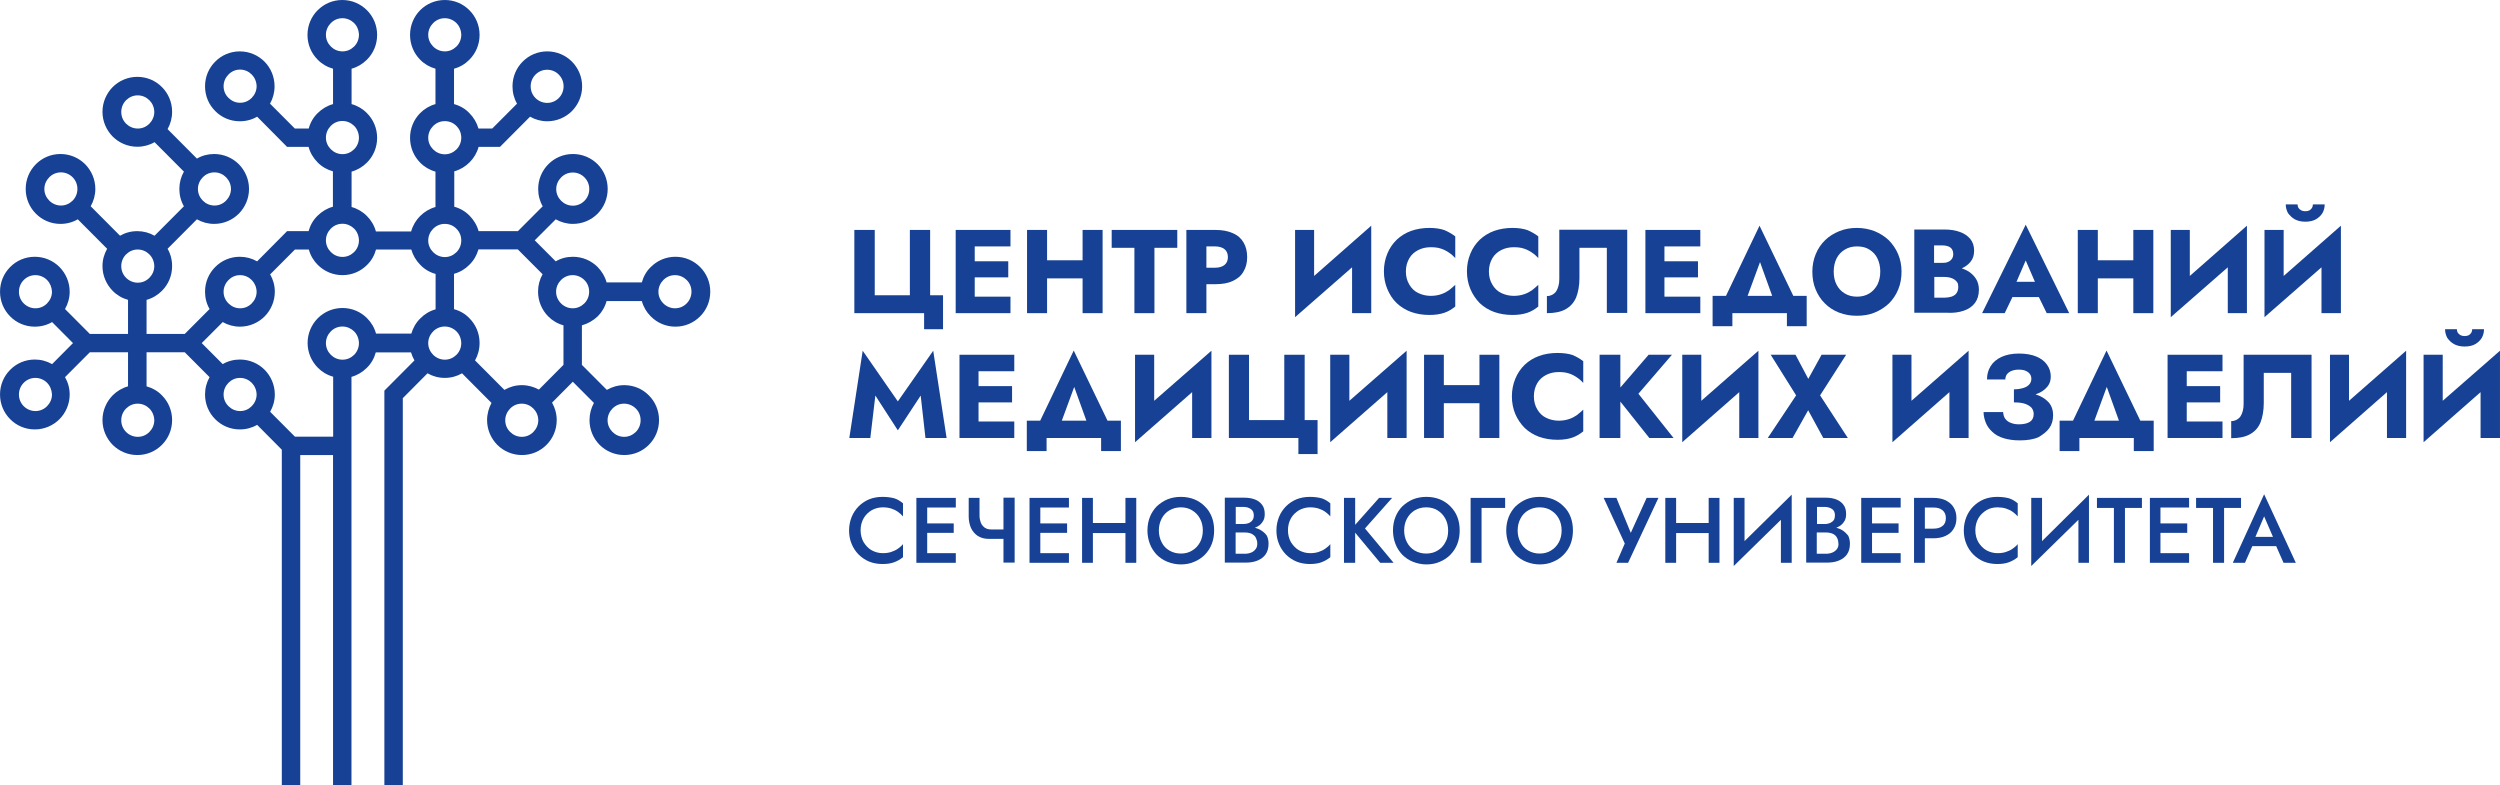 <?xml version="1.0" encoding="UTF-8"?>
<svg xmlns="http://www.w3.org/2000/svg" xmlns:xlink="http://www.w3.org/1999/xlink" width="159" height="49.943" viewBox="0 0 159 49.944" fill="none">
  <desc>
			Created with Pixso.
	</desc>
  <defs></defs>
  <path id="Vector" d="M9.5 25.984C9.312 25.796 9.055 25.673 8.758 25.673C8.469 25.673 8.219 25.786 8.016 25.984C7.828 26.172 7.711 26.436 7.711 26.728C7.711 27.02 7.82 27.274 8.016 27.472C8.203 27.661 8.469 27.783 8.758 27.783C9.055 27.783 9.305 27.67 9.5 27.472C9.688 27.284 9.812 27.02 9.812 26.728C9.805 26.436 9.688 26.172 9.5 25.984ZM2.992 24.345C2.805 24.157 2.539 24.035 2.25 24.035C1.961 24.035 1.703 24.148 1.508 24.345C1.32 24.534 1.203 24.797 1.203 25.09C1.203 25.381 1.312 25.636 1.508 25.834C1.695 26.022 1.961 26.144 2.25 26.144C2.539 26.144 2.797 26.031 2.992 25.834C3.18 25.645 3.305 25.381 3.305 25.09C3.289 24.797 3.18 24.534 2.992 24.345ZM2.992 17.809C2.805 17.621 2.539 17.499 2.25 17.499C1.961 17.499 1.703 17.612 1.508 17.809C1.32 17.998 1.203 18.261 1.203 18.553C1.203 18.845 1.312 19.1 1.508 19.297C1.695 19.486 1.961 19.608 2.25 19.608C2.539 19.608 2.797 19.495 2.992 19.297C3.18 19.109 3.305 18.845 3.305 18.553C3.289 18.261 3.18 17.998 2.992 17.809ZM4.617 11.273C4.43 11.085 4.164 10.963 3.875 10.963C3.586 10.963 3.328 11.075 3.133 11.273C2.945 11.462 2.82 11.725 2.82 12.017C2.82 12.309 2.938 12.564 3.133 12.761C3.32 12.95 3.586 13.072 3.875 13.072C4.164 13.072 4.414 12.959 4.617 12.761C4.805 12.573 4.922 12.309 4.922 12.017C4.922 11.725 4.805 11.462 4.617 11.273ZM9.5 6.376C9.312 6.188 9.055 6.065 8.758 6.065C8.469 6.065 8.219 6.178 8.016 6.376C7.828 6.564 7.711 6.828 7.711 7.12C7.711 7.412 7.82 7.666 8.016 7.864C8.203 8.052 8.469 8.175 8.758 8.175C9.055 8.175 9.305 8.062 9.5 7.864C9.688 7.676 9.812 7.412 9.812 7.12C9.805 6.819 9.688 6.564 9.5 6.376ZM14.375 11.273C14.188 11.085 13.93 10.963 13.641 10.963C13.344 10.963 13.094 11.075 12.898 11.273C12.711 11.462 12.586 11.725 12.586 12.017C12.586 12.309 12.703 12.564 12.898 12.761C13.086 12.95 13.344 13.072 13.641 13.072C13.93 13.072 14.18 12.959 14.375 12.761C14.562 12.573 14.688 12.309 14.688 12.017C14.688 11.725 14.562 11.462 14.375 11.273ZM36.43 10.972C36.141 10.972 35.883 11.085 35.688 11.283C35.5 11.471 35.375 11.735 35.375 12.027C35.375 12.319 35.492 12.573 35.688 12.771C35.875 12.959 36.141 13.082 36.43 13.082C36.719 13.082 36.977 12.969 37.172 12.771C37.359 12.582 37.477 12.319 37.477 12.027C37.477 11.735 37.367 11.48 37.172 11.283C36.977 11.085 36.719 10.972 36.43 10.972ZM28.289 14.24C28 14.24 27.742 14.353 27.547 14.551C27.359 14.739 27.234 15.003 27.234 15.295C27.234 15.587 27.352 15.841 27.547 16.039C27.734 16.227 28 16.35 28.289 16.35C28.578 16.35 28.828 16.237 29.031 16.039C29.219 15.85 29.336 15.587 29.336 15.295C29.336 15.003 29.227 14.748 29.031 14.551C28.844 14.353 28.578 14.24 28.289 14.24ZM16.008 4.737C15.82 4.549 15.562 4.426 15.266 4.426C14.977 4.426 14.727 4.539 14.531 4.737C14.344 4.926 14.219 5.189 14.219 5.481C14.219 5.773 14.328 6.027 14.531 6.225C14.719 6.414 14.977 6.536 15.266 6.536C15.562 6.536 15.812 6.423 16.008 6.225C16.195 6.037 16.32 5.773 16.32 5.481C16.312 5.189 16.195 4.926 16.008 4.737ZM22.523 8.005C22.328 7.817 22.07 7.694 21.781 7.694C21.484 7.694 21.234 7.808 21.039 8.005C20.852 8.194 20.727 8.457 20.727 8.749C20.727 9.041 20.844 9.296 21.039 9.493C21.227 9.682 21.484 9.804 21.781 9.804C22.07 9.804 22.32 9.691 22.523 9.493C22.711 9.305 22.828 9.041 22.828 8.749C22.82 8.457 22.711 8.194 22.523 8.005ZM22.523 1.469C22.328 1.281 22.07 1.158 21.781 1.158C21.484 1.158 21.234 1.271 21.039 1.469C20.852 1.658 20.727 1.921 20.727 2.213C20.727 2.505 20.844 2.759 21.039 2.957C21.227 3.146 21.484 3.268 21.781 3.268C22.07 3.268 22.32 3.155 22.523 2.957C22.711 2.769 22.828 2.505 22.828 2.213C22.82 1.921 22.711 1.658 22.523 1.469ZM29.031 1.469C28.844 1.281 28.578 1.158 28.289 1.158C28 1.158 27.742 1.271 27.547 1.469C27.359 1.658 27.234 1.921 27.234 2.213C27.234 2.505 27.352 2.759 27.547 2.957C27.734 3.146 28 3.268 28.289 3.268C28.578 3.268 28.828 3.155 29.031 2.957C29.219 2.769 29.336 2.505 29.336 2.213C29.328 1.921 29.219 1.658 29.031 1.469ZM28.289 7.704C28 7.704 27.742 7.817 27.547 8.015C27.359 8.203 27.234 8.467 27.234 8.759C27.234 9.051 27.352 9.305 27.547 9.503C27.734 9.691 28 9.814 28.289 9.814C28.578 9.814 28.828 9.7 29.031 9.503C29.219 9.314 29.336 9.051 29.336 8.759C29.336 8.467 29.227 8.212 29.031 8.015C28.844 7.817 28.578 7.704 28.289 7.704ZM34.797 4.436C34.508 4.436 34.25 4.549 34.055 4.747C33.867 4.935 33.75 5.199 33.75 5.491C33.75 5.783 33.859 6.037 34.055 6.235C34.242 6.423 34.508 6.545 34.797 6.545C35.086 6.545 35.344 6.432 35.539 6.235C35.727 6.046 35.844 5.783 35.844 5.491C35.844 5.199 35.734 4.944 35.539 4.747C35.352 4.549 35.086 4.436 34.797 4.436ZM43.672 17.809C43.484 17.621 43.219 17.499 42.93 17.499C42.641 17.499 42.383 17.612 42.188 17.809C42 17.998 41.875 18.261 41.875 18.553C41.875 18.845 41.992 19.1 42.188 19.297C42.375 19.486 42.641 19.608 42.93 19.608C43.219 19.608 43.477 19.495 43.672 19.297C43.859 19.109 43.977 18.845 43.977 18.553C43.977 18.261 43.867 17.998 43.672 17.809ZM22.523 21.077C22.328 20.889 22.07 20.767 21.781 20.767C21.484 20.767 21.234 20.88 21.039 21.077C20.852 21.266 20.727 21.529 20.727 21.821C20.727 22.113 20.844 22.368 21.039 22.566C21.227 22.754 21.484 22.876 21.781 22.876C22.07 22.876 22.32 22.763 22.523 22.566C22.711 22.377 22.828 22.113 22.828 21.821C22.82 21.529 22.711 21.266 22.523 21.077ZM16.008 24.345C15.82 24.157 15.562 24.035 15.266 24.035C14.977 24.035 14.727 24.148 14.531 24.345C14.344 24.534 14.219 24.797 14.219 25.09C14.219 25.381 14.328 25.636 14.531 25.834C14.719 26.022 14.977 26.144 15.266 26.144C15.562 26.144 15.812 26.031 16.008 25.834C16.195 25.645 16.32 25.381 16.32 25.09C16.312 24.797 16.195 24.534 16.008 24.345ZM9.5 16.18C9.312 15.992 9.055 15.869 8.758 15.869C8.469 15.869 8.219 15.982 8.016 16.18C7.828 16.368 7.711 16.632 7.711 16.924C7.711 17.216 7.82 17.47 8.016 17.668C8.203 17.857 8.469 17.979 8.758 17.979C9.055 17.979 9.305 17.866 9.5 17.668C9.688 17.48 9.812 17.216 9.812 16.924C9.805 16.632 9.688 16.368 9.5 16.18ZM22.523 14.541C22.328 14.353 22.07 14.231 21.781 14.231C21.484 14.231 21.234 14.344 21.039 14.541C20.852 14.73 20.727 14.993 20.727 15.285C20.727 15.577 20.844 15.832 21.039 16.029C21.227 16.218 21.484 16.34 21.781 16.34C22.07 16.34 22.32 16.227 22.523 16.029C22.711 15.841 22.828 15.577 22.828 15.285C22.82 14.993 22.711 14.73 22.523 14.541ZM16.008 17.809C15.82 17.621 15.562 17.499 15.266 17.499C14.977 17.499 14.727 17.612 14.531 17.809C14.344 17.998 14.219 18.261 14.219 18.553C14.219 18.845 14.328 19.1 14.531 19.297C14.719 19.486 14.977 19.608 15.266 19.608C15.562 19.608 15.812 19.495 16.008 19.297C16.195 19.109 16.32 18.845 16.32 18.553C16.312 18.261 16.195 17.998 16.008 17.809ZM40.438 25.984C40.25 25.796 39.984 25.673 39.695 25.673C39.398 25.673 39.148 25.786 38.953 25.984C38.766 26.172 38.641 26.436 38.641 26.728C38.641 27.02 38.758 27.274 38.953 27.472C39.141 27.661 39.398 27.783 39.695 27.783C39.984 27.783 40.234 27.67 40.438 27.472C40.625 27.284 40.742 27.02 40.742 26.728C40.742 26.436 40.633 26.172 40.438 25.984ZM29.031 21.077C28.844 20.889 28.578 20.767 28.289 20.767C28 20.767 27.742 20.88 27.547 21.077C27.359 21.266 27.234 21.529 27.234 21.821C27.234 22.113 27.352 22.368 27.547 22.566C27.734 22.754 28 22.876 28.289 22.876C28.578 22.876 28.828 22.763 29.031 22.566C29.219 22.377 29.336 22.113 29.336 21.821C29.328 21.529 29.219 21.266 29.031 21.077ZM26.156 21.228C26.266 20.851 26.461 20.512 26.734 20.249C27 19.976 27.328 19.778 27.703 19.674L27.703 17.423C27.328 17.32 26.992 17.122 26.734 16.849C26.461 16.576 26.266 16.246 26.156 15.869L23.914 15.869C23.812 16.246 23.617 16.585 23.344 16.849C22.945 17.254 22.391 17.499 21.781 17.499C21.172 17.499 20.617 17.254 20.211 16.849C19.938 16.576 19.742 16.246 19.641 15.869L18.758 15.869L17.18 17.451C17.367 17.772 17.477 18.148 17.477 18.553C17.477 19.166 17.227 19.721 16.828 20.126C16.422 20.531 15.867 20.776 15.258 20.776C14.867 20.776 14.492 20.672 14.164 20.484L12.828 21.821L14.164 23.159C14.484 22.97 14.859 22.867 15.258 22.867C15.867 22.867 16.422 23.112 16.828 23.517C17.227 23.922 17.477 24.477 17.477 25.09C17.477 25.485 17.367 25.862 17.18 26.191L18.758 27.774L21.188 27.774L21.188 23.959C20.812 23.856 20.477 23.658 20.211 23.385C19.812 22.98 19.562 22.424 19.562 21.812C19.562 21.2 19.812 20.644 20.211 20.239C20.617 19.834 21.172 19.589 21.781 19.589C22.391 19.589 22.945 19.834 23.344 20.239C23.617 20.512 23.812 20.842 23.914 21.219L26.156 21.219L26.156 21.228ZM33.922 25.984C33.734 25.796 33.477 25.673 33.188 25.673C32.891 25.673 32.641 25.786 32.445 25.984C32.258 26.172 32.133 26.436 32.133 26.728C32.133 27.02 32.242 27.274 32.445 27.472C32.633 27.661 32.891 27.783 33.188 27.783C33.477 27.783 33.727 27.67 33.922 27.472C34.109 27.284 34.234 27.02 34.234 26.728C34.234 26.436 34.109 26.172 33.922 25.984ZM37.164 17.809C36.977 17.621 36.711 17.499 36.422 17.499C36.133 17.499 35.875 17.612 35.68 17.809C35.492 17.998 35.367 18.261 35.367 18.553C35.367 18.845 35.484 19.1 35.68 19.297C35.867 19.486 36.133 19.608 36.422 19.608C36.711 19.608 36.961 19.495 37.164 19.297C37.352 19.109 37.469 18.845 37.469 18.553C37.469 18.261 37.359 17.998 37.164 17.809ZM37.008 20.691L37.008 23.206L38.594 24.797C38.922 24.609 39.297 24.496 39.703 24.496C40.312 24.496 40.867 24.741 41.266 25.146C41.672 25.551 41.914 26.107 41.914 26.719C41.914 27.331 41.672 27.887 41.266 28.292C40.867 28.697 40.312 28.941 39.703 28.941C39.094 28.941 38.539 28.697 38.133 28.292C37.734 27.887 37.492 27.331 37.492 26.719C37.492 26.323 37.594 25.956 37.773 25.626L36.43 24.279L35.109 25.608C35.297 25.937 35.406 26.314 35.406 26.719C35.406 27.331 35.164 27.887 34.758 28.292C34.359 28.697 33.805 28.941 33.195 28.941C32.586 28.941 32.031 28.697 31.625 28.292C31.227 27.887 30.977 27.331 30.977 26.719C30.977 26.323 31.086 25.956 31.258 25.626L29.383 23.743C29.062 23.931 28.688 24.035 28.289 24.035C27.891 24.035 27.516 23.931 27.188 23.743L25.617 25.325L25.617 49.934L24.445 49.934L24.445 24.845L26.359 22.923C26.266 22.763 26.195 22.594 26.141 22.415L23.898 22.415C23.797 22.791 23.602 23.131 23.328 23.394C23.055 23.667 22.727 23.865 22.352 23.969L22.352 49.944L21.18 49.944L21.18 28.941L19.094 28.941L19.094 49.934L17.922 49.934L17.922 28.602L16.352 27.02C16.031 27.209 15.656 27.312 15.25 27.312C14.641 27.312 14.086 27.067 13.688 26.662C13.281 26.257 13.039 25.702 13.039 25.09C13.039 24.694 13.141 24.317 13.328 23.988L11.75 22.405L9.32 22.405L9.32 24.572C9.695 24.675 10.039 24.873 10.297 25.146C10.703 25.551 10.945 26.107 10.945 26.719C10.945 27.331 10.703 27.887 10.297 28.292C9.898 28.697 9.344 28.941 8.734 28.941C8.125 28.941 7.57 28.697 7.164 28.292C6.766 27.887 6.516 27.331 6.516 26.719C6.516 26.107 6.766 25.551 7.164 25.146C7.438 24.873 7.766 24.675 8.141 24.572L8.141 22.405L5.711 22.405L4.133 23.988C4.32 24.308 4.43 24.684 4.43 25.09C4.43 25.702 4.18 26.257 3.781 26.662C3.375 27.067 2.82 27.312 2.211 27.312C1.602 27.312 1.047 27.067 0.648 26.662C0.242 26.257 0 25.702 0 25.09C0 24.477 0.242 23.922 0.648 23.517C1.047 23.112 1.602 22.867 2.211 22.867C2.609 22.867 2.984 22.97 3.312 23.159L4.641 21.821L3.312 20.484C2.992 20.672 2.617 20.776 2.211 20.776C1.602 20.776 1.047 20.531 0.648 20.126C0.242 19.721 0 19.166 0 18.553C0 17.941 0.242 17.386 0.648 16.981C1.047 16.576 1.602 16.331 2.211 16.331C2.82 16.331 3.375 16.576 3.781 16.981C4.18 17.386 4.43 17.941 4.43 18.553C4.43 18.949 4.32 19.326 4.133 19.655L5.711 21.238L8.141 21.238L8.141 19.071C7.766 18.968 7.43 18.77 7.164 18.497C6.766 18.092 6.516 17.536 6.516 16.924C6.516 16.529 6.625 16.152 6.812 15.822L4.945 13.948C4.625 14.136 4.25 14.24 3.844 14.24C3.234 14.24 2.68 13.995 2.281 13.59C1.875 13.185 1.633 12.63 1.633 12.017C1.633 11.405 1.875 10.85 2.281 10.444C2.68 10.04 3.234 9.795 3.844 9.795C4.453 9.795 5.008 10.04 5.414 10.444C5.812 10.85 6.062 11.405 6.062 12.017C6.062 12.413 5.953 12.79 5.766 13.119L7.633 14.993C7.953 14.805 8.328 14.701 8.734 14.701C9.125 14.701 9.5 14.805 9.828 14.993L11.695 13.119C11.508 12.799 11.406 12.422 11.406 12.017C11.406 11.622 11.508 11.245 11.695 10.915L9.828 9.041C9.508 9.23 9.133 9.333 8.734 9.333C8.125 9.333 7.57 9.088 7.164 8.683C6.766 8.278 6.516 7.723 6.516 7.111C6.516 6.498 6.766 5.943 7.164 5.538C7.57 5.133 8.125 4.888 8.734 4.888C9.344 4.888 9.898 5.133 10.297 5.538C10.703 5.943 10.945 6.498 10.945 7.111C10.945 7.506 10.844 7.883 10.656 8.212L12.523 10.087C12.844 9.898 13.219 9.795 13.617 9.795C14.227 9.795 14.781 10.04 15.188 10.444C15.586 10.85 15.836 11.405 15.836 12.017C15.836 12.63 15.586 13.185 15.188 13.59C14.781 13.995 14.227 14.24 13.617 14.24C13.227 14.24 12.852 14.136 12.523 13.948L10.656 15.822C10.844 16.142 10.945 16.519 10.945 16.924C10.945 17.536 10.703 18.092 10.297 18.497C10.023 18.77 9.695 18.968 9.32 19.071L9.32 21.238L11.75 21.238L13.328 19.655C13.141 19.335 13.039 18.958 13.039 18.553C13.039 17.941 13.281 17.386 13.688 16.981C14.086 16.576 14.641 16.331 15.25 16.331C15.648 16.331 16.023 16.434 16.352 16.623L18.258 14.701L19.625 14.701C19.727 14.325 19.922 13.986 20.195 13.722C20.469 13.449 20.797 13.251 21.172 13.148L21.172 10.897C20.797 10.793 20.453 10.595 20.195 10.322C19.922 10.049 19.727 9.719 19.625 9.343L18.258 9.343L16.352 7.421C16.031 7.61 15.656 7.713 15.25 7.713C14.641 7.713 14.086 7.468 13.688 7.063C13.281 6.659 13.039 6.103 13.039 5.491C13.039 4.879 13.281 4.323 13.688 3.918C14.086 3.513 14.641 3.268 15.25 3.268C15.859 3.268 16.414 3.513 16.82 3.918C17.219 4.323 17.461 4.879 17.461 5.491C17.461 5.886 17.359 6.263 17.172 6.593L18.75 8.175L19.633 8.175C19.734 7.798 19.93 7.459 20.203 7.195C20.477 6.922 20.805 6.724 21.18 6.621L21.18 4.37C20.805 4.266 20.469 4.069 20.203 3.795C19.797 3.39 19.555 2.835 19.555 2.223C19.555 1.61 19.797 1.055 20.203 0.65C20.609 0.245 21.156 0 21.766 0C22.383 0 22.93 0.245 23.336 0.65C23.742 1.055 23.984 1.61 23.984 2.223C23.984 2.835 23.742 3.39 23.336 3.795C23.062 4.069 22.734 4.266 22.359 4.37L22.359 6.621C22.734 6.724 23.07 6.922 23.336 7.195C23.742 7.6 23.984 8.156 23.984 8.768C23.984 9.38 23.742 9.936 23.336 10.341C23.062 10.614 22.734 10.812 22.359 10.915L22.359 13.166C22.734 13.27 23.07 13.468 23.336 13.741C23.609 14.014 23.805 14.344 23.906 14.72L26.148 14.72C26.25 14.344 26.453 14.005 26.719 13.741C26.992 13.468 27.32 13.27 27.695 13.166L27.695 10.915C27.32 10.812 26.984 10.614 26.719 10.341C26.32 9.936 26.078 9.38 26.078 8.768C26.078 8.156 26.32 7.6 26.719 7.195C26.992 6.922 27.32 6.724 27.695 6.621L27.695 4.37C27.32 4.266 26.984 4.069 26.719 3.795C26.32 3.39 26.078 2.835 26.078 2.223C26.078 1.61 26.32 1.055 26.719 0.65C27.125 0.245 27.68 0 28.289 0C28.898 0 29.453 0.245 29.852 0.65C30.258 1.055 30.5 1.61 30.5 2.223C30.5 2.835 30.258 3.39 29.852 3.795C29.586 4.069 29.258 4.266 28.875 4.37L28.875 6.621C29.258 6.724 29.594 6.922 29.852 7.195C30.125 7.468 30.32 7.798 30.43 8.175L31.305 8.175L32.883 6.593C32.695 6.272 32.594 5.896 32.594 5.491C32.594 4.879 32.836 4.323 33.242 3.918C33.641 3.513 34.195 3.268 34.805 3.268C35.414 3.268 35.969 3.513 36.375 3.918C36.773 4.323 37.023 4.879 37.023 5.491C37.023 6.103 36.773 6.659 36.375 7.063C35.969 7.468 35.414 7.713 34.805 7.713C34.414 7.713 34.039 7.61 33.711 7.421L31.797 9.343L30.438 9.343C30.336 9.719 30.133 10.058 29.867 10.322C29.594 10.595 29.266 10.793 28.891 10.897L28.891 13.148C29.266 13.251 29.602 13.449 29.867 13.722C30.133 13.995 30.336 14.325 30.438 14.701L32.938 14.701L34.516 13.119C34.328 12.799 34.227 12.422 34.227 12.017C34.227 11.405 34.469 10.85 34.875 10.444C35.273 10.04 35.828 9.795 36.438 9.795C37.047 9.795 37.602 10.04 38.008 10.444C38.406 10.85 38.648 11.405 38.648 12.017C38.648 12.63 38.406 13.185 38.008 13.59C37.602 13.995 37.047 14.24 36.438 14.24C36.047 14.24 35.672 14.136 35.344 13.948L34.008 15.285L35.344 16.623C35.656 16.434 36.031 16.331 36.438 16.331C37.047 16.331 37.602 16.576 38.008 16.981C38.273 17.254 38.477 17.583 38.578 17.96L40.82 17.96C40.922 17.583 41.117 17.244 41.391 16.981C41.797 16.576 42.344 16.331 42.953 16.331C43.57 16.331 44.117 16.576 44.523 16.981C44.93 17.386 45.172 17.941 45.172 18.553C45.172 19.166 44.93 19.721 44.523 20.126C44.117 20.531 43.57 20.776 42.953 20.776C42.344 20.776 41.797 20.531 41.391 20.126C41.117 19.853 40.922 19.523 40.82 19.147L38.578 19.147C38.477 19.523 38.273 19.863 38.008 20.126C37.727 20.39 37.383 20.588 37.008 20.691ZM30.211 22.923L32.078 24.797C32.406 24.609 32.781 24.496 33.188 24.496C33.578 24.496 33.945 24.6 34.273 24.779L35.836 23.206L35.836 20.691C35.461 20.588 35.125 20.39 34.859 20.117C34.461 19.712 34.219 19.156 34.219 18.544C34.219 18.148 34.32 17.772 34.508 17.442L32.93 15.86L30.43 15.86C30.32 16.237 30.125 16.576 29.852 16.839C29.586 17.112 29.258 17.31 28.875 17.414L28.875 19.665C29.258 19.768 29.594 19.966 29.852 20.239C30.258 20.644 30.5 21.2 30.5 21.812C30.5 22.217 30.398 22.594 30.211 22.923Z" fill="#164194" fill-opacity="1" fill-rule="evenodd"></path>
  <path id="Vector" d="M58.773 20.939L59.977 20.939L59.977 18.779L59.156 18.779L59.156 14.624L57.867 14.624L57.867 18.779L55.633 18.779L55.633 14.624L54.336 14.624L54.336 19.917L58.773 19.917L58.773 20.939Z" fill="#164194" fill-opacity="1" fill-rule="evenodd"></path>
  <path id="Vector" d="M61.992 19.917L64.266 19.917L64.266 18.868L61.992 18.868L61.992 17.641L64.125 17.641L64.125 16.618L61.992 16.618L61.992 15.672L64.266 15.672L64.266 14.624L61.992 14.624L61.617 14.624L60.781 14.624L60.781 19.917L61.617 19.917L61.992 19.917Z" fill="#164194" fill-opacity="1" fill-rule="evenodd"></path>
  <path id="Vector" d="M66.594 17.705L68.852 17.705L68.852 19.917L70.125 19.917L70.125 14.624L68.852 14.624L68.852 16.554L66.594 16.554L66.594 14.624L65.32 14.624L65.32 19.917L66.594 19.917L66.594 17.705Z" fill="#164194" fill-opacity="1" fill-rule="evenodd"></path>
  <path id="Vector" d="M72.148 19.917L73.422 19.917L73.422 15.761L74.875 15.761L74.875 14.624L70.703 14.624L70.703 15.761L72.148 15.761L72.148 19.917Z" fill="#164194" fill-opacity="1" fill-rule="evenodd"></path>
  <path id="Vector" d="M79.086 17.27C79.242 17.014 79.32 16.708 79.32 16.35C79.32 15.992 79.242 15.672 79.086 15.416C78.938 15.161 78.711 14.956 78.398 14.828C78.094 14.688 77.727 14.624 77.281 14.624L76.727 14.624L76.258 14.624L75.453 14.624L75.453 19.917L76.727 19.917L76.727 18.076L77.281 18.076C77.727 18.076 78.109 18.012 78.398 17.871C78.711 17.73 78.938 17.539 79.086 17.27ZM77.883 16.848C77.742 16.963 77.539 17.027 77.281 17.027L76.727 17.027L76.727 15.672L77.281 15.672C77.539 15.672 77.742 15.736 77.883 15.851C78.023 15.966 78.094 16.132 78.094 16.362C78.094 16.567 78.023 16.733 77.883 16.848Z" fill="#164194" fill-opacity="1" fill-rule="evenodd"></path>
  <path id="Vector" d="M85.992 19.917L87.211 19.917L87.211 14.355L83.578 17.551L83.578 14.624L82.367 14.624L82.367 20.172L85.992 17.002L85.992 19.917Z" fill="#164194" fill-opacity="1" fill-rule="evenodd"></path>
  <path id="Vector" d="M88.828 19.277C89.086 19.52 89.391 19.712 89.742 19.84C90.102 19.968 90.492 20.032 90.914 20.032C91.297 20.032 91.609 19.98 91.867 19.891C92.125 19.802 92.352 19.661 92.555 19.495L92.555 18.114C92.438 18.229 92.297 18.344 92.156 18.459C92.008 18.561 91.844 18.651 91.648 18.715C91.461 18.779 91.242 18.817 90.992 18.817C90.711 18.817 90.445 18.753 90.203 18.638C89.961 18.523 89.773 18.344 89.633 18.101C89.492 17.871 89.414 17.59 89.414 17.27C89.414 16.938 89.492 16.669 89.633 16.426C89.773 16.183 89.977 16.017 90.203 15.902C90.43 15.787 90.695 15.723 90.992 15.723C91.242 15.723 91.461 15.749 91.648 15.813C91.844 15.877 92.008 15.966 92.156 16.068C92.312 16.171 92.438 16.286 92.555 16.413L92.555 15.033C92.336 14.867 92.109 14.739 91.867 14.636C91.609 14.547 91.297 14.496 90.914 14.496C90.492 14.496 90.102 14.56 89.742 14.688C89.391 14.815 89.086 15.007 88.828 15.25C88.578 15.493 88.375 15.787 88.234 16.132C88.094 16.477 88.016 16.848 88.016 17.257C88.016 17.666 88.094 18.05 88.234 18.382C88.375 18.715 88.562 19.022 88.828 19.277Z" fill="#164194" fill-opacity="1" fill-rule="evenodd"></path>
  <path id="Vector" d="M94.109 19.277C94.367 19.52 94.672 19.712 95.023 19.84C95.383 19.968 95.773 20.032 96.195 20.032C96.578 20.032 96.891 19.98 97.148 19.891C97.406 19.802 97.633 19.661 97.836 19.495L97.836 18.114C97.719 18.229 97.578 18.344 97.438 18.459C97.289 18.561 97.125 18.651 96.93 18.715C96.742 18.779 96.523 18.817 96.273 18.817C95.992 18.817 95.727 18.753 95.484 18.638C95.242 18.523 95.055 18.344 94.914 18.101C94.773 17.871 94.695 17.59 94.695 17.27C94.695 16.938 94.773 16.669 94.914 16.426C95.055 16.183 95.258 16.017 95.484 15.902C95.711 15.787 95.977 15.723 96.273 15.723C96.523 15.723 96.742 15.749 96.93 15.813C97.125 15.877 97.289 15.966 97.438 16.068C97.594 16.171 97.719 16.286 97.836 16.413L97.836 15.033C97.617 14.867 97.391 14.739 97.148 14.636C96.891 14.547 96.578 14.496 96.195 14.496C95.773 14.496 95.383 14.56 95.023 14.688C94.672 14.815 94.367 15.007 94.109 15.25C93.859 15.493 93.656 15.787 93.516 16.132C93.375 16.477 93.297 16.848 93.297 17.257C93.297 17.666 93.375 18.05 93.516 18.382C93.656 18.715 93.859 19.022 94.109 19.277Z" fill="#164194" fill-opacity="1" fill-rule="evenodd"></path>
  <path id="Vector" d="M100.242 18.919C100.375 18.587 100.453 18.165 100.453 17.679L100.453 15.761L102.195 15.761L102.195 19.904L103.492 19.904L103.492 14.611L99.172 14.611L99.172 17.743C99.172 17.909 99.156 18.05 99.117 18.191C99.078 18.331 99.031 18.446 98.969 18.536C98.906 18.625 98.812 18.702 98.711 18.753C98.609 18.804 98.508 18.83 98.383 18.83L98.383 19.917C98.867 19.917 99.258 19.84 99.562 19.674C99.867 19.507 100.102 19.252 100.242 18.919Z" fill="#164194" fill-opacity="1" fill-rule="evenodd"></path>
  <path id="Vector" d="M105.859 19.917L108.141 19.917L108.141 18.868L105.859 18.868L105.859 17.641L107.992 17.641L107.992 16.618L105.859 16.618L105.859 15.672L108.141 15.672L108.141 14.624L105.859 14.624L105.484 14.624L104.648 14.624L104.648 19.917L105.484 19.917L105.859 19.917Z" fill="#164194" fill-opacity="1" fill-rule="evenodd"></path>
  <path id="Vector" d="M110.195 19.917L113.648 19.917L113.648 20.748L114.906 20.748L114.906 18.817L114.055 18.817L111.906 14.355L109.773 18.817L108.922 18.817L108.922 20.748L110.18 20.748L110.18 19.917L110.195 19.917ZM111.938 16.669L112.711 18.817L111.148 18.817L111.938 16.669Z" fill="#164194" fill-opacity="1" fill-rule="evenodd"></path>
  <path id="Vector" d="M120.148 19.29C120.398 19.035 120.594 18.74 120.734 18.395C120.875 18.05 120.938 17.679 120.938 17.27C120.938 16.861 120.859 16.49 120.719 16.158C120.578 15.825 120.375 15.531 120.125 15.276C119.867 15.033 119.562 14.841 119.219 14.7C118.875 14.572 118.508 14.496 118.102 14.496C117.695 14.496 117.328 14.56 116.984 14.7C116.641 14.841 116.336 15.02 116.078 15.276C115.828 15.519 115.625 15.813 115.484 16.158C115.344 16.49 115.266 16.874 115.266 17.27C115.266 17.679 115.328 18.05 115.469 18.395C115.609 18.74 115.797 19.035 116.055 19.29C116.305 19.546 116.602 19.738 116.953 19.878C117.312 20.019 117.68 20.083 118.102 20.083C118.508 20.083 118.891 20.019 119.234 19.878C119.578 19.738 119.891 19.533 120.148 19.29ZM118.891 18.664C118.656 18.804 118.406 18.868 118.109 18.868C117.805 18.868 117.555 18.804 117.328 18.664C117.094 18.523 116.93 18.344 116.805 18.101C116.68 17.858 116.625 17.59 116.625 17.27C116.625 16.951 116.688 16.682 116.805 16.439C116.93 16.196 117.094 16.017 117.328 15.877C117.555 15.736 117.805 15.672 118.109 15.672C118.422 15.672 118.688 15.736 118.898 15.877C119.117 16.017 119.297 16.196 119.406 16.439C119.523 16.682 119.586 16.951 119.586 17.27C119.586 17.59 119.523 17.858 119.406 18.101C119.281 18.331 119.117 18.523 118.891 18.664Z" fill="#164194" fill-opacity="1" fill-rule="evenodd"></path>
  <path id="Vector" d="M124.891 19.763C125.195 19.661 125.438 19.495 125.602 19.277C125.766 19.06 125.859 18.779 125.859 18.421C125.859 18.152 125.789 17.922 125.68 17.743C125.562 17.551 125.398 17.398 125.211 17.27C125.078 17.193 124.93 17.117 124.773 17.066C124.992 16.963 125.172 16.835 125.312 16.669C125.477 16.477 125.555 16.235 125.555 15.953C125.555 15.646 125.477 15.403 125.312 15.199C125.141 14.994 124.93 14.854 124.648 14.752C124.367 14.649 124.055 14.598 123.68 14.598L121.75 14.598L121.75 19.891L123.812 19.891C124.227 19.917 124.586 19.865 124.891 19.763ZM123.539 15.608C123.758 15.608 123.938 15.659 124.055 15.749C124.164 15.838 124.227 15.979 124.227 16.158C124.227 16.273 124.203 16.375 124.141 16.465C124.078 16.554 124 16.618 123.898 16.657C123.797 16.708 123.672 16.72 123.531 16.72L123.008 16.72L123.008 15.608L123.539 15.608ZM123.023 18.919L123.023 17.615L123.672 17.615C123.797 17.615 123.914 17.628 124.016 17.654C124.117 17.679 124.203 17.718 124.289 17.769C124.367 17.82 124.43 17.884 124.484 17.96C124.531 18.037 124.547 18.14 124.547 18.242C124.547 18.408 124.508 18.549 124.43 18.651C124.359 18.753 124.258 18.817 124.117 18.868C123.984 18.907 123.836 18.932 123.672 18.932L123.023 18.932L123.023 18.919Z" fill="#164194" fill-opacity="1" fill-rule="evenodd"></path>
  <path id="Vector" d="M127.992 18.894L129.672 18.894L130.172 19.917L131.602 19.917L128.836 14.291L126.062 19.917L127.5 19.917L127.992 18.894ZM129.422 17.922L128.25 17.922L128.836 16.567L129.422 17.922Z" fill="#164194" fill-opacity="1" fill-rule="evenodd"></path>
  <path id="Vector" d="M133.422 17.705L135.68 17.705L135.68 19.917L136.953 19.917L136.953 14.624L135.68 14.624L135.68 16.554L133.422 16.554L133.422 14.624L132.148 14.624L132.148 19.917L133.422 19.917L133.422 17.705Z" fill="#164194" fill-opacity="1" fill-rule="evenodd"></path>
  <path id="Vector" d="M141.688 19.917L142.906 19.917L142.906 14.355L139.273 17.551L139.273 14.624L138.062 14.624L138.062 20.172L141.688 17.002L141.688 19.917Z" fill="#164194" fill-opacity="1" fill-rule="evenodd"></path>
  <path id="Vector" d="M145.945 13.946C146.141 14.048 146.352 14.1 146.617 14.1C146.891 14.1 147.117 14.048 147.297 13.946C147.469 13.844 147.609 13.716 147.711 13.55C147.805 13.383 147.852 13.192 147.852 13L147.102 13C147.102 13.089 147.078 13.166 147.039 13.23C147 13.294 146.938 13.345 146.875 13.383C146.797 13.422 146.711 13.435 146.617 13.435C146.531 13.435 146.445 13.422 146.367 13.383C146.289 13.345 146.242 13.294 146.188 13.23C146.148 13.166 146.125 13.089 146.125 13L145.375 13C145.375 13.205 145.43 13.383 145.516 13.55C145.633 13.703 145.766 13.844 145.945 13.946Z" fill="#164194" fill-opacity="1" fill-rule="evenodd"></path>
  <path id="Vector" d="M148.883 19.917L148.883 14.355L145.242 17.551L145.242 14.624L144.023 14.624L144.023 20.172L147.648 17.002L147.648 19.917L148.883 19.917Z" fill="#164194" fill-opacity="1" fill-rule="evenodd"></path>
  <path id="Vector" d="M55.672 25.158L57.102 27.37L58.555 25.158L58.859 27.856L60.203 27.856L59.352 22.307L57.102 25.529L54.867 22.307L54.016 27.856L55.352 27.856L55.672 25.158Z" fill="#164194" fill-opacity="1" fill-rule="evenodd"></path>
  <path id="Vector" d="M62.234 27.856L64.508 27.856L64.508 26.808L62.234 26.808L62.234 25.593L64.367 25.593L64.367 24.558L62.234 24.558L62.234 23.611L64.508 23.611L64.508 22.563L62.234 22.563L61.859 22.563L61.023 22.563L61.023 27.856L61.859 27.856L62.234 27.856Z" fill="#164194" fill-opacity="1" fill-rule="evenodd"></path>
  <path id="Vector" d="M66.578 27.856L70.031 27.856L70.031 28.687L71.289 28.687L71.289 26.756L70.438 26.756L68.289 22.295L66.156 26.756L65.305 26.756L65.305 28.687L66.562 28.687L66.562 27.856L66.578 27.856ZM68.32 24.609L69.094 26.756L67.531 26.756L68.32 24.609Z" fill="#164194" fill-opacity="1" fill-rule="evenodd"></path>
  <path id="Vector" d="M77.047 27.856L77.047 22.307L73.406 25.491L73.406 22.563L72.188 22.563L72.188 28.125L75.82 24.941L75.82 27.856L77.047 27.856Z" fill="#164194" fill-opacity="1" fill-rule="evenodd"></path>
  <path id="Vector" d="M78.156 22.563L78.156 27.856L82.578 27.856L82.578 28.879L83.797 28.879L83.797 26.718L82.977 26.718L82.977 22.563L81.68 22.563L81.68 26.718L79.438 26.718L79.438 22.563L78.156 22.563Z" fill="#164194" fill-opacity="1" fill-rule="evenodd"></path>
  <path id="Vector" d="M89.461 27.856L89.461 22.307L85.82 25.491L85.82 22.563L84.602 22.563L84.602 28.125L88.234 24.941L88.234 27.856L89.461 27.856Z" fill="#164194" fill-opacity="1" fill-rule="evenodd"></path>
  <path id="Vector" d="M95.359 27.856L95.359 22.563L94.094 22.563L94.094 24.494L91.828 24.494L91.828 22.563L90.57 22.563L90.57 27.856L91.828 27.856L91.828 25.644L94.094 25.644L94.094 27.856L95.359 27.856Z" fill="#164194" fill-opacity="1" fill-rule="evenodd"></path>
  <path id="Vector" d="M99.055 22.448C98.633 22.448 98.242 22.512 97.883 22.64C97.531 22.768 97.227 22.959 96.969 23.202C96.719 23.445 96.516 23.739 96.375 24.084C96.234 24.43 96.156 24.8 96.156 25.21C96.156 25.619 96.234 26.002 96.375 26.335C96.516 26.667 96.719 26.961 96.969 27.217C97.227 27.46 97.531 27.651 97.883 27.779C98.242 27.907 98.633 27.971 99.055 27.971C99.438 27.971 99.75 27.92 100.008 27.83C100.266 27.741 100.492 27.6 100.695 27.434L100.695 26.053C100.578 26.168 100.438 26.284 100.297 26.399C100.148 26.501 99.984 26.59 99.789 26.654C99.602 26.718 99.383 26.756 99.133 26.756C98.852 26.756 98.586 26.693 98.344 26.578C98.102 26.462 97.914 26.284 97.773 26.041C97.633 25.811 97.555 25.529 97.555 25.21C97.555 24.877 97.633 24.609 97.773 24.366C97.914 24.123 98.117 23.957 98.344 23.842C98.57 23.727 98.836 23.663 99.133 23.663C99.383 23.663 99.602 23.688 99.789 23.752C99.984 23.816 100.148 23.905 100.297 24.008C100.453 24.11 100.578 24.225 100.695 24.353L100.695 22.972C100.477 22.806 100.25 22.678 100.008 22.576C99.766 22.499 99.445 22.448 99.055 22.448Z" fill="#164194" fill-opacity="1" fill-rule="evenodd"></path>
  <path id="Vector" d="M103.055 25.542L104.898 27.856L106.438 27.856L104.203 25.043L106.336 22.563L104.852 22.563L103.055 24.647L103.055 22.563L101.734 22.563L101.734 27.856L103.055 27.856L103.055 25.542Z" fill="#164194" fill-opacity="1" fill-rule="evenodd"></path>
  <path id="Vector" d="M106.992 22.563L106.992 28.125L110.617 24.941L110.617 27.856L111.836 27.856L111.836 22.307L108.203 25.491L108.203 22.563L106.992 22.563Z" fill="#164194" fill-opacity="1" fill-rule="evenodd"></path>
  <path id="Vector" d="M115.961 27.856L117.523 27.856L115.758 25.146L117.414 22.563L115.852 22.563L115.008 24.097L114.195 22.563L112.617 22.563L114.234 25.146L112.43 27.856L114.008 27.856L115 26.092L115.961 27.856Z" fill="#164194" fill-opacity="1" fill-rule="evenodd"></path>
  <path id="Vector" d="M120.359 22.563L120.359 28.125L123.984 24.941L123.984 27.856L125.203 27.856L125.203 22.307L121.57 25.491L121.57 22.563L120.359 22.563Z" fill="#164194" fill-opacity="1" fill-rule="evenodd"></path>
  <path id="Vector" d="M130.336 27.23C130.5 27 130.578 26.731 130.578 26.411C130.578 26.053 130.469 25.759 130.25 25.542C130.047 25.337 129.789 25.184 129.461 25.082C129.562 25.043 129.648 25.005 129.742 24.967C129.961 24.852 130.125 24.711 130.25 24.545C130.375 24.378 130.43 24.174 130.43 23.944C130.43 23.675 130.352 23.42 130.195 23.202C130.047 22.985 129.82 22.806 129.516 22.678C129.211 22.55 128.836 22.486 128.406 22.486C127.961 22.486 127.594 22.563 127.289 22.704C126.984 22.844 126.75 23.049 126.602 23.292C126.445 23.547 126.375 23.816 126.375 24.136L127.539 24.136C127.539 24.008 127.578 23.905 127.641 23.803C127.719 23.714 127.812 23.637 127.945 23.586C128.078 23.535 128.227 23.509 128.406 23.509C128.57 23.509 128.727 23.535 128.836 23.586C128.953 23.637 129.039 23.701 129.102 23.79C129.172 23.88 129.195 23.982 129.195 24.097C129.195 24.225 129.156 24.34 129.07 24.442C128.977 24.545 128.867 24.622 128.695 24.673C128.531 24.724 128.328 24.762 128.086 24.762L128.086 24.941L128.086 25.337L128.086 25.593C128.383 25.593 128.609 25.619 128.797 25.683C128.977 25.747 129.117 25.836 129.211 25.938C129.297 26.053 129.344 26.181 129.344 26.335C129.344 26.565 129.258 26.731 129.094 26.833C128.93 26.936 128.695 26.987 128.406 26.987C128.219 26.987 128.047 26.961 127.898 26.897C127.742 26.846 127.633 26.756 127.539 26.642C127.453 26.526 127.414 26.386 127.398 26.207L126.156 26.207C126.156 26.437 126.211 26.667 126.297 26.884C126.383 27.102 126.523 27.294 126.719 27.473C126.906 27.651 127.133 27.779 127.43 27.869C127.719 27.958 128.062 28.009 128.461 28.009C128.93 28.009 129.336 27.945 129.648 27.805C129.93 27.639 130.172 27.46 130.336 27.23Z" fill="#164194" fill-opacity="1" fill-rule="evenodd"></path>
  <path id="Vector" d="M136.977 28.687L136.977 26.756L136.125 26.756L133.977 22.295L131.844 26.756L130.992 26.756L130.992 28.687L132.25 28.687L132.25 27.856L135.711 27.856L135.711 28.687L136.977 28.687ZM133.992 24.609L134.766 26.756L133.203 26.756L133.992 24.609Z" fill="#164194" fill-opacity="1" fill-rule="evenodd"></path>
  <path id="Vector" d="M139.078 27.856L141.352 27.856L141.352 26.808L139.078 26.808L139.078 25.593L141.203 25.593L141.203 24.558L139.078 24.558L139.078 23.611L141.352 23.611L141.352 22.563L139.078 22.563L138.695 22.563L137.859 22.563L137.859 27.856L138.695 27.856L139.078 27.856Z" fill="#164194" fill-opacity="1" fill-rule="evenodd"></path>
  <path id="Vector" d="M142.695 25.695C142.695 25.861 142.68 26.002 142.641 26.143C142.602 26.283 142.555 26.398 142.492 26.488C142.43 26.578 142.336 26.654 142.234 26.705C142.133 26.756 142.031 26.782 141.906 26.782L141.906 27.869C142.391 27.869 142.781 27.792 143.086 27.626C143.391 27.46 143.625 27.217 143.766 26.872C143.898 26.539 143.977 26.117 143.977 25.631L143.977 23.714L145.719 23.714L145.719 27.856L147.016 27.856L147.016 22.563L142.695 22.563L142.695 25.695Z" fill="#164194" fill-opacity="1" fill-rule="evenodd"></path>
  <path id="Vector" d="M149.398 22.563L148.188 22.563L148.188 28.125L151.812 24.941L151.812 27.856L153.031 27.856L153.031 22.307L149.398 25.491L149.398 22.563Z" fill="#164194" fill-opacity="1" fill-rule="evenodd"></path>
  <path id="Vector" d="M155.359 25.491L155.359 22.563L154.141 22.563L154.141 28.125L157.766 24.941L157.766 27.856L159 27.856L159 22.307L155.359 25.491Z" fill="#164194" fill-opacity="1" fill-rule="evenodd"></path>
  <path id="Vector" d="M156.078 21.886C156.273 21.988 156.484 22.039 156.75 22.039C157.023 22.039 157.25 21.988 157.43 21.886C157.602 21.783 157.742 21.655 157.844 21.489C157.938 21.323 157.984 21.131 157.984 20.939L157.234 20.939C157.234 21.029 157.211 21.106 157.172 21.169C157.133 21.233 157.07 21.285 157.008 21.323C156.93 21.361 156.844 21.374 156.75 21.374C156.664 21.374 156.578 21.361 156.5 21.323C156.422 21.285 156.375 21.233 156.32 21.169C156.281 21.106 156.258 21.029 156.258 20.939L155.508 20.939C155.508 21.144 155.562 21.323 155.648 21.489C155.766 21.655 155.898 21.783 156.078 21.886Z" fill="#164194" fill-opacity="1" fill-rule="evenodd"></path>
  <path id="Vector" d="M56.125 31.602C55.82 31.602 55.539 31.653 55.281 31.755C55.031 31.858 54.805 32.011 54.609 32.203C54.422 32.395 54.266 32.625 54.164 32.88C54.062 33.136 54 33.43 54 33.737C54 34.044 54.055 34.338 54.164 34.594C54.266 34.849 54.422 35.08 54.609 35.271C54.805 35.463 55.031 35.616 55.281 35.719C55.539 35.821 55.828 35.872 56.125 35.872C56.43 35.872 56.672 35.834 56.875 35.757C57.078 35.68 57.258 35.578 57.43 35.437L57.43 34.606C57.344 34.721 57.227 34.811 57.102 34.901C56.977 34.99 56.836 35.054 56.68 35.105C56.531 35.156 56.352 35.182 56.148 35.182C55.891 35.182 55.664 35.118 55.445 35.003C55.234 34.888 55.07 34.709 54.93 34.491C54.805 34.274 54.734 34.018 54.734 33.724C54.734 33.43 54.805 33.175 54.93 32.957C55.055 32.74 55.234 32.574 55.445 32.446C55.664 32.331 55.891 32.267 56.148 32.267C56.336 32.267 56.516 32.292 56.68 32.343C56.836 32.395 56.977 32.459 57.102 32.548C57.227 32.638 57.344 32.74 57.43 32.842L57.43 32.011C57.258 31.87 57.078 31.755 56.875 31.692C56.68 31.64 56.43 31.602 56.125 31.602Z" fill="#164194" fill-opacity="1" fill-rule="evenodd"></path>
  <path id="Vector" d="M58.711 31.666L58.281 31.666L58.281 35.795L58.711 35.795L58.969 35.795L60.789 35.795L60.789 35.182L58.969 35.182L58.969 33.89L60.656 33.89L60.656 33.29L58.969 33.29L58.969 32.279L60.789 32.279L60.789 31.666L58.969 31.666L58.711 31.666Z" fill="#164194" fill-opacity="1" fill-rule="evenodd"></path>
  <path id="Vector" d="M63.836 33.673L63.023 33.673C62.867 33.673 62.742 33.635 62.625 33.558C62.523 33.481 62.438 33.379 62.383 33.251C62.336 33.123 62.297 32.97 62.297 32.804L62.297 31.666L61.609 31.666L61.609 32.855C61.609 33.123 61.664 33.353 61.75 33.571C61.852 33.788 61.992 33.954 62.18 34.082C62.375 34.21 62.617 34.274 62.891 34.274L63.82 34.274L63.82 35.783L64.531 35.783L64.531 31.653L63.82 31.653L63.82 33.673L63.836 33.673Z" fill="#164194" fill-opacity="1" fill-rule="evenodd"></path>
  <path id="Vector" d="M65.906 31.666L65.477 31.666L65.477 35.795L65.906 35.795L66.164 35.795L67.984 35.795L67.984 35.182L66.164 35.182L66.164 33.89L67.867 33.89L67.867 33.29L66.164 33.29L66.164 32.279L67.984 32.279L67.984 31.666L66.164 31.666L65.906 31.666Z" fill="#164194" fill-opacity="1" fill-rule="evenodd"></path>
  <path id="Vector" d="M71.578 33.264L69.508 33.264L69.508 31.666L68.82 31.666L68.82 35.795L69.508 35.795L69.508 33.903L71.578 33.903L71.578 35.795L72.266 35.795L72.266 31.666L71.578 31.666L71.578 33.264Z" fill="#164194" fill-opacity="1" fill-rule="evenodd"></path>
  <path id="Vector" d="M76.625 32.203C76.438 32.011 76.203 31.858 75.953 31.755C75.695 31.653 75.406 31.602 75.102 31.602C74.797 31.602 74.516 31.653 74.258 31.755C74.008 31.858 73.781 32.011 73.57 32.203C73.383 32.395 73.234 32.625 73.133 32.88C73.031 33.136 72.977 33.43 72.977 33.737C72.977 34.044 73.031 34.325 73.133 34.594C73.234 34.862 73.383 35.08 73.57 35.284C73.766 35.476 73.992 35.629 74.25 35.731C74.516 35.834 74.797 35.898 75.102 35.898C75.406 35.898 75.695 35.847 75.953 35.731C76.203 35.629 76.438 35.476 76.625 35.284C76.812 35.092 76.969 34.862 77.07 34.594C77.172 34.325 77.219 34.044 77.219 33.737C77.219 33.43 77.172 33.136 77.07 32.88C76.969 32.625 76.828 32.395 76.625 32.203ZM76.32 34.491C76.203 34.709 76.039 34.888 75.82 35.016C75.617 35.143 75.383 35.207 75.102 35.207C74.836 35.207 74.594 35.143 74.375 35.016C74.156 34.888 73.992 34.721 73.883 34.491C73.766 34.274 73.703 34.018 73.703 33.737C73.703 33.456 73.766 33.2 73.883 32.983C73.992 32.765 74.156 32.586 74.375 32.459C74.594 32.331 74.836 32.267 75.102 32.267C75.383 32.267 75.617 32.331 75.82 32.459C76.031 32.586 76.195 32.753 76.32 32.983C76.438 33.2 76.5 33.456 76.5 33.737C76.5 34.018 76.438 34.274 76.32 34.491Z" fill="#164194" fill-opacity="1" fill-rule="evenodd"></path>
  <path id="Vector" d="M80.234 33.75C80.109 33.66 79.961 33.609 79.805 33.558L79.82 33.558C80.023 33.481 80.172 33.379 80.273 33.226C80.391 33.085 80.438 32.906 80.438 32.701C80.438 32.471 80.391 32.267 80.273 32.113C80.164 31.96 80.008 31.845 79.82 31.768C79.617 31.691 79.398 31.653 79.133 31.653L77.898 31.653L77.898 35.783L79.211 35.783C79.5 35.783 79.758 35.744 79.969 35.655C80.188 35.565 80.367 35.437 80.492 35.258C80.617 35.079 80.68 34.862 80.68 34.581C80.68 34.389 80.641 34.21 80.57 34.069C80.492 33.954 80.375 33.839 80.234 33.75ZM79.094 32.241C79.281 32.241 79.438 32.292 79.562 32.382C79.688 32.471 79.742 32.612 79.742 32.778C79.742 32.893 79.719 32.995 79.664 33.072C79.617 33.149 79.539 33.213 79.438 33.264C79.336 33.302 79.219 33.328 79.094 33.328L78.594 33.328L78.594 32.241L79.094 32.241ZM79.867 34.913C79.789 35.016 79.703 35.092 79.578 35.143C79.453 35.194 79.32 35.22 79.156 35.22L78.586 35.22L78.586 33.865L79.156 33.865C79.273 33.865 79.383 33.878 79.477 33.903C79.578 33.929 79.656 33.967 79.727 34.031C79.805 34.082 79.859 34.159 79.891 34.248C79.93 34.338 79.961 34.427 79.961 34.542C79.969 34.683 79.945 34.811 79.867 34.913Z" fill="#164194" fill-opacity="1" fill-rule="evenodd"></path>
  <path id="Vector" d="M83.305 31.602C83 31.602 82.719 31.653 82.461 31.755C82.211 31.858 81.984 32.011 81.789 32.203C81.602 32.395 81.445 32.625 81.344 32.88C81.242 33.136 81.18 33.43 81.18 33.737C81.18 34.044 81.234 34.338 81.344 34.594C81.445 34.849 81.602 35.08 81.789 35.271C81.984 35.463 82.211 35.616 82.461 35.719C82.719 35.821 83.008 35.872 83.305 35.872C83.609 35.872 83.852 35.834 84.055 35.757C84.258 35.68 84.438 35.578 84.609 35.437L84.609 34.606C84.523 34.721 84.406 34.811 84.281 34.901C84.156 34.99 84.016 35.054 83.859 35.105C83.711 35.156 83.531 35.182 83.328 35.182C83.07 35.182 82.844 35.118 82.625 35.003C82.414 34.888 82.25 34.709 82.109 34.491C81.984 34.274 81.914 34.018 81.914 33.724C81.914 33.43 81.984 33.175 82.109 32.957C82.234 32.74 82.414 32.574 82.625 32.446C82.844 32.331 83.07 32.267 83.328 32.267C83.516 32.267 83.695 32.292 83.859 32.343C84.016 32.395 84.156 32.459 84.281 32.548C84.406 32.638 84.523 32.74 84.609 32.842L84.609 32.011C84.438 31.87 84.258 31.755 84.055 31.692C83.852 31.64 83.609 31.602 83.305 31.602Z" fill="#164194" fill-opacity="1" fill-rule="evenodd"></path>
  <path id="Vector" d="M88.539 31.666L87.711 31.666L86.188 33.379L86.188 31.666L85.477 31.666L85.477 35.795L86.188 35.795L86.188 33.878L87.781 35.795L88.633 35.795L86.812 33.609L88.539 31.666Z" fill="#164194" fill-opacity="1" fill-rule="evenodd"></path>
  <path id="Vector" d="M92.242 32.203C92.055 32.011 91.82 31.858 91.57 31.755C91.312 31.653 91.023 31.602 90.719 31.602C90.414 31.602 90.133 31.653 89.875 31.755C89.625 31.858 89.398 32.011 89.188 32.203C89 32.395 88.852 32.625 88.75 32.88C88.648 33.136 88.594 33.43 88.594 33.737C88.594 34.044 88.648 34.325 88.75 34.594C88.852 34.862 89 35.08 89.188 35.284C89.383 35.476 89.609 35.629 89.867 35.731C90.133 35.834 90.414 35.898 90.719 35.898C91.023 35.898 91.312 35.847 91.57 35.731C91.82 35.629 92.055 35.476 92.242 35.284C92.43 35.092 92.586 34.862 92.688 34.594C92.789 34.325 92.836 34.044 92.836 33.737C92.836 33.43 92.789 33.136 92.688 32.88C92.586 32.612 92.43 32.395 92.242 32.203ZM91.922 34.491C91.812 34.709 91.648 34.888 91.43 35.016C91.227 35.143 90.984 35.207 90.703 35.207C90.438 35.207 90.195 35.143 89.977 35.016C89.766 34.888 89.602 34.721 89.484 34.491C89.367 34.274 89.305 34.018 89.305 33.737C89.305 33.456 89.367 33.2 89.484 32.983C89.602 32.765 89.766 32.586 89.977 32.459C90.195 32.331 90.438 32.267 90.703 32.267C90.984 32.267 91.227 32.331 91.43 32.459C91.633 32.586 91.797 32.753 91.922 32.983C92.039 33.2 92.102 33.456 92.102 33.737C92.102 34.018 92.055 34.274 91.922 34.491Z" fill="#164194" fill-opacity="1" fill-rule="evenodd"></path>
  <path id="Vector" d="M93.531 35.795L94.227 35.795L94.227 32.305L95.727 32.305L95.727 31.666L93.531 31.666L93.531 35.795Z" fill="#164194" fill-opacity="1" fill-rule="evenodd"></path>
  <path id="Vector" d="M99.445 32.203C99.258 32.011 99.023 31.858 98.773 31.755C98.516 31.653 98.227 31.602 97.922 31.602C97.617 31.602 97.336 31.653 97.078 31.755C96.828 31.858 96.602 32.011 96.391 32.203C96.203 32.395 96.055 32.625 95.953 32.88C95.852 33.136 95.797 33.43 95.797 33.737C95.797 34.044 95.852 34.325 95.953 34.594C96.055 34.862 96.203 35.08 96.391 35.284C96.586 35.476 96.812 35.629 97.07 35.731C97.336 35.834 97.617 35.898 97.922 35.898C98.227 35.898 98.516 35.847 98.773 35.731C99.023 35.629 99.258 35.476 99.445 35.284C99.633 35.092 99.789 34.862 99.891 34.594C99.992 34.325 100.039 34.044 100.039 33.737C100.039 33.43 99.992 33.136 99.891 32.88C99.789 32.612 99.648 32.395 99.445 32.203ZM99.141 34.491C99.023 34.709 98.859 34.888 98.641 35.016C98.438 35.143 98.203 35.207 97.922 35.207C97.656 35.207 97.414 35.143 97.195 35.016C96.977 34.888 96.812 34.721 96.703 34.491C96.586 34.274 96.523 34.018 96.523 33.737C96.523 33.456 96.586 33.2 96.703 32.983C96.812 32.765 96.977 32.586 97.195 32.459C97.414 32.331 97.656 32.267 97.922 32.267C98.203 32.267 98.438 32.331 98.641 32.459C98.852 32.586 99.016 32.753 99.141 32.983C99.258 33.2 99.32 33.456 99.32 33.737C99.32 34.018 99.258 34.274 99.141 34.491Z" fill="#164194" fill-opacity="1" fill-rule="evenodd"></path>
  <path id="Vector" d="M103.719 33.89L102.805 31.666L101.992 31.666L103.336 34.568L102.805 35.795L103.547 35.795L105.477 31.666L104.727 31.666L103.719 33.89Z" fill="#164194" fill-opacity="1" fill-rule="evenodd"></path>
  <path id="Vector" d="M108.672 33.264L106.602 33.264L106.602 31.666L105.914 31.666L105.914 35.795L106.602 35.795L106.602 33.903L108.672 33.903L108.672 35.795L109.359 35.795L109.359 31.666L108.672 31.666L108.672 33.264Z" fill="#164194" fill-opacity="1" fill-rule="evenodd"></path>
  <path id="Vector" d="M110.953 31.666L110.266 31.666L110.266 36L113.266 33.059L113.266 35.795L113.953 35.795L113.953 31.461L110.953 34.415L110.953 31.666Z" fill="#164194" fill-opacity="1" fill-rule="evenodd"></path>
  <path id="Vector" d="M117.211 33.75C117.086 33.66 116.938 33.609 116.781 33.558L116.797 33.558C117 33.481 117.148 33.379 117.25 33.226C117.367 33.085 117.414 32.906 117.414 32.701C117.414 32.471 117.367 32.267 117.25 32.113C117.141 31.96 116.984 31.845 116.797 31.768C116.602 31.691 116.375 31.653 116.109 31.653L114.875 31.653L114.875 35.783L116.188 35.783C116.477 35.783 116.734 35.744 116.945 35.655C117.164 35.565 117.344 35.437 117.469 35.258C117.594 35.079 117.656 34.862 117.656 34.581C117.656 34.389 117.617 34.21 117.547 34.069C117.453 33.954 117.344 33.839 117.211 33.75ZM116.055 32.241C116.25 32.241 116.398 32.292 116.531 32.382C116.656 32.471 116.703 32.612 116.703 32.778C116.703 32.893 116.68 32.995 116.633 33.072C116.578 33.149 116.5 33.213 116.398 33.264C116.297 33.302 116.188 33.328 116.055 33.328L115.562 33.328L115.562 32.241L116.055 32.241ZM116.836 34.913C116.758 35.016 116.664 35.092 116.539 35.143C116.414 35.194 116.289 35.22 116.117 35.22L115.547 35.22L115.547 33.865L116.117 33.865C116.234 33.865 116.352 33.878 116.438 33.903C116.539 33.929 116.617 33.967 116.695 34.031C116.766 34.082 116.82 34.159 116.859 34.248C116.898 34.338 116.922 34.427 116.922 34.542C116.945 34.683 116.906 34.811 116.836 34.913Z" fill="#164194" fill-opacity="1" fill-rule="evenodd"></path>
  <path id="Vector" d="M118.805 31.666L118.375 31.666L118.375 35.795L118.805 35.795L119.062 35.795L120.883 35.795L120.883 35.182L119.062 35.182L119.062 33.89L120.75 33.89L120.75 33.29L119.062 33.29L119.062 32.279L120.883 32.279L120.883 31.666L119.062 31.666L118.805 31.666Z" fill="#164194" fill-opacity="1" fill-rule="evenodd"></path>
  <path id="Vector" d="M123.742 31.819C123.523 31.717 123.258 31.666 122.969 31.666L122.422 31.666L122.141 31.666L121.734 31.666L121.734 35.795L122.422 35.795L122.422 34.236L122.969 34.236C123.258 34.236 123.523 34.184 123.742 34.082C123.961 33.98 124.141 33.827 124.25 33.635C124.375 33.443 124.43 33.213 124.43 32.944C124.43 32.676 124.367 32.459 124.25 32.267C124.141 32.075 123.961 31.934 123.742 31.819ZM123.539 33.456C123.398 33.571 123.211 33.622 122.969 33.622L122.422 33.622L122.422 32.279L122.969 32.279C123.211 32.279 123.398 32.331 123.539 32.446C123.68 32.561 123.758 32.727 123.758 32.944C123.758 33.162 123.695 33.341 123.539 33.456Z" fill="#164194" fill-opacity="1" fill-rule="evenodd"></path>
  <path id="Vector" d="M127.023 31.602C126.719 31.602 126.438 31.653 126.18 31.755C125.93 31.858 125.703 32.011 125.508 32.203C125.32 32.395 125.164 32.625 125.062 32.88C124.961 33.136 124.898 33.43 124.898 33.737C124.898 34.044 124.953 34.338 125.062 34.594C125.164 34.849 125.32 35.08 125.508 35.271C125.703 35.463 125.93 35.616 126.18 35.719C126.438 35.821 126.727 35.872 127.023 35.872C127.328 35.872 127.57 35.834 127.773 35.757C127.977 35.68 128.156 35.578 128.328 35.437L128.328 34.606C128.242 34.721 128.125 34.811 128 34.901C127.875 34.99 127.734 35.054 127.578 35.105C127.43 35.156 127.25 35.182 127.047 35.182C126.789 35.182 126.562 35.118 126.344 35.003C126.133 34.888 125.969 34.709 125.828 34.491C125.703 34.274 125.633 34.018 125.633 33.724C125.633 33.43 125.703 33.175 125.828 32.957C125.953 32.74 126.133 32.574 126.344 32.446C126.562 32.318 126.789 32.267 127.047 32.267C127.234 32.267 127.414 32.292 127.578 32.343C127.734 32.395 127.875 32.459 128 32.548C128.125 32.638 128.242 32.74 128.328 32.842L128.328 32.011C128.156 31.87 127.977 31.755 127.773 31.692C127.578 31.64 127.328 31.602 127.023 31.602Z" fill="#164194" fill-opacity="1" fill-rule="evenodd"></path>
  <path id="Vector" d="M129.875 31.666L129.188 31.666L129.188 36L132.188 33.059L132.188 35.795L132.859 35.795L132.859 31.461L129.875 34.415L129.875 31.666Z" fill="#164194" fill-opacity="1" fill-rule="evenodd"></path>
  <path id="Vector" d="M133.367 32.305L134.445 32.305L134.445 35.795L135.148 35.795L135.148 32.305L136.227 32.305L136.227 31.666L133.367 31.666L133.367 32.305Z" fill="#164194" fill-opacity="1" fill-rule="evenodd"></path>
  <path id="Vector" d="M137.156 31.666L136.734 31.666L136.734 35.795L137.156 35.795L137.406 35.795L139.227 35.795L139.227 35.182L137.406 35.182L137.406 33.89L139.109 33.89L139.109 33.29L137.406 33.29L137.406 32.279L139.227 32.279L139.227 31.666L137.406 31.666L137.156 31.666Z" fill="#164194" fill-opacity="1" fill-rule="evenodd"></path>
  <path id="Vector" d="M142.531 31.666L139.672 31.666L139.672 32.305L140.75 32.305L140.75 35.795L141.453 35.795L141.453 32.305L142.531 32.305L142.531 31.666Z" fill="#164194" fill-opacity="1" fill-rule="evenodd"></path>
  <path id="Vector" d="M142.008 35.795L142.781 35.795L143.25 34.734L144.766 34.734L145.234 35.795L146.016 35.795L144 31.436L142.008 35.795ZM144.562 34.146L143.445 34.146L144 32.842L144.562 34.146Z" fill="#164194" fill-opacity="1" fill-rule="evenodd"></path>
</svg>
